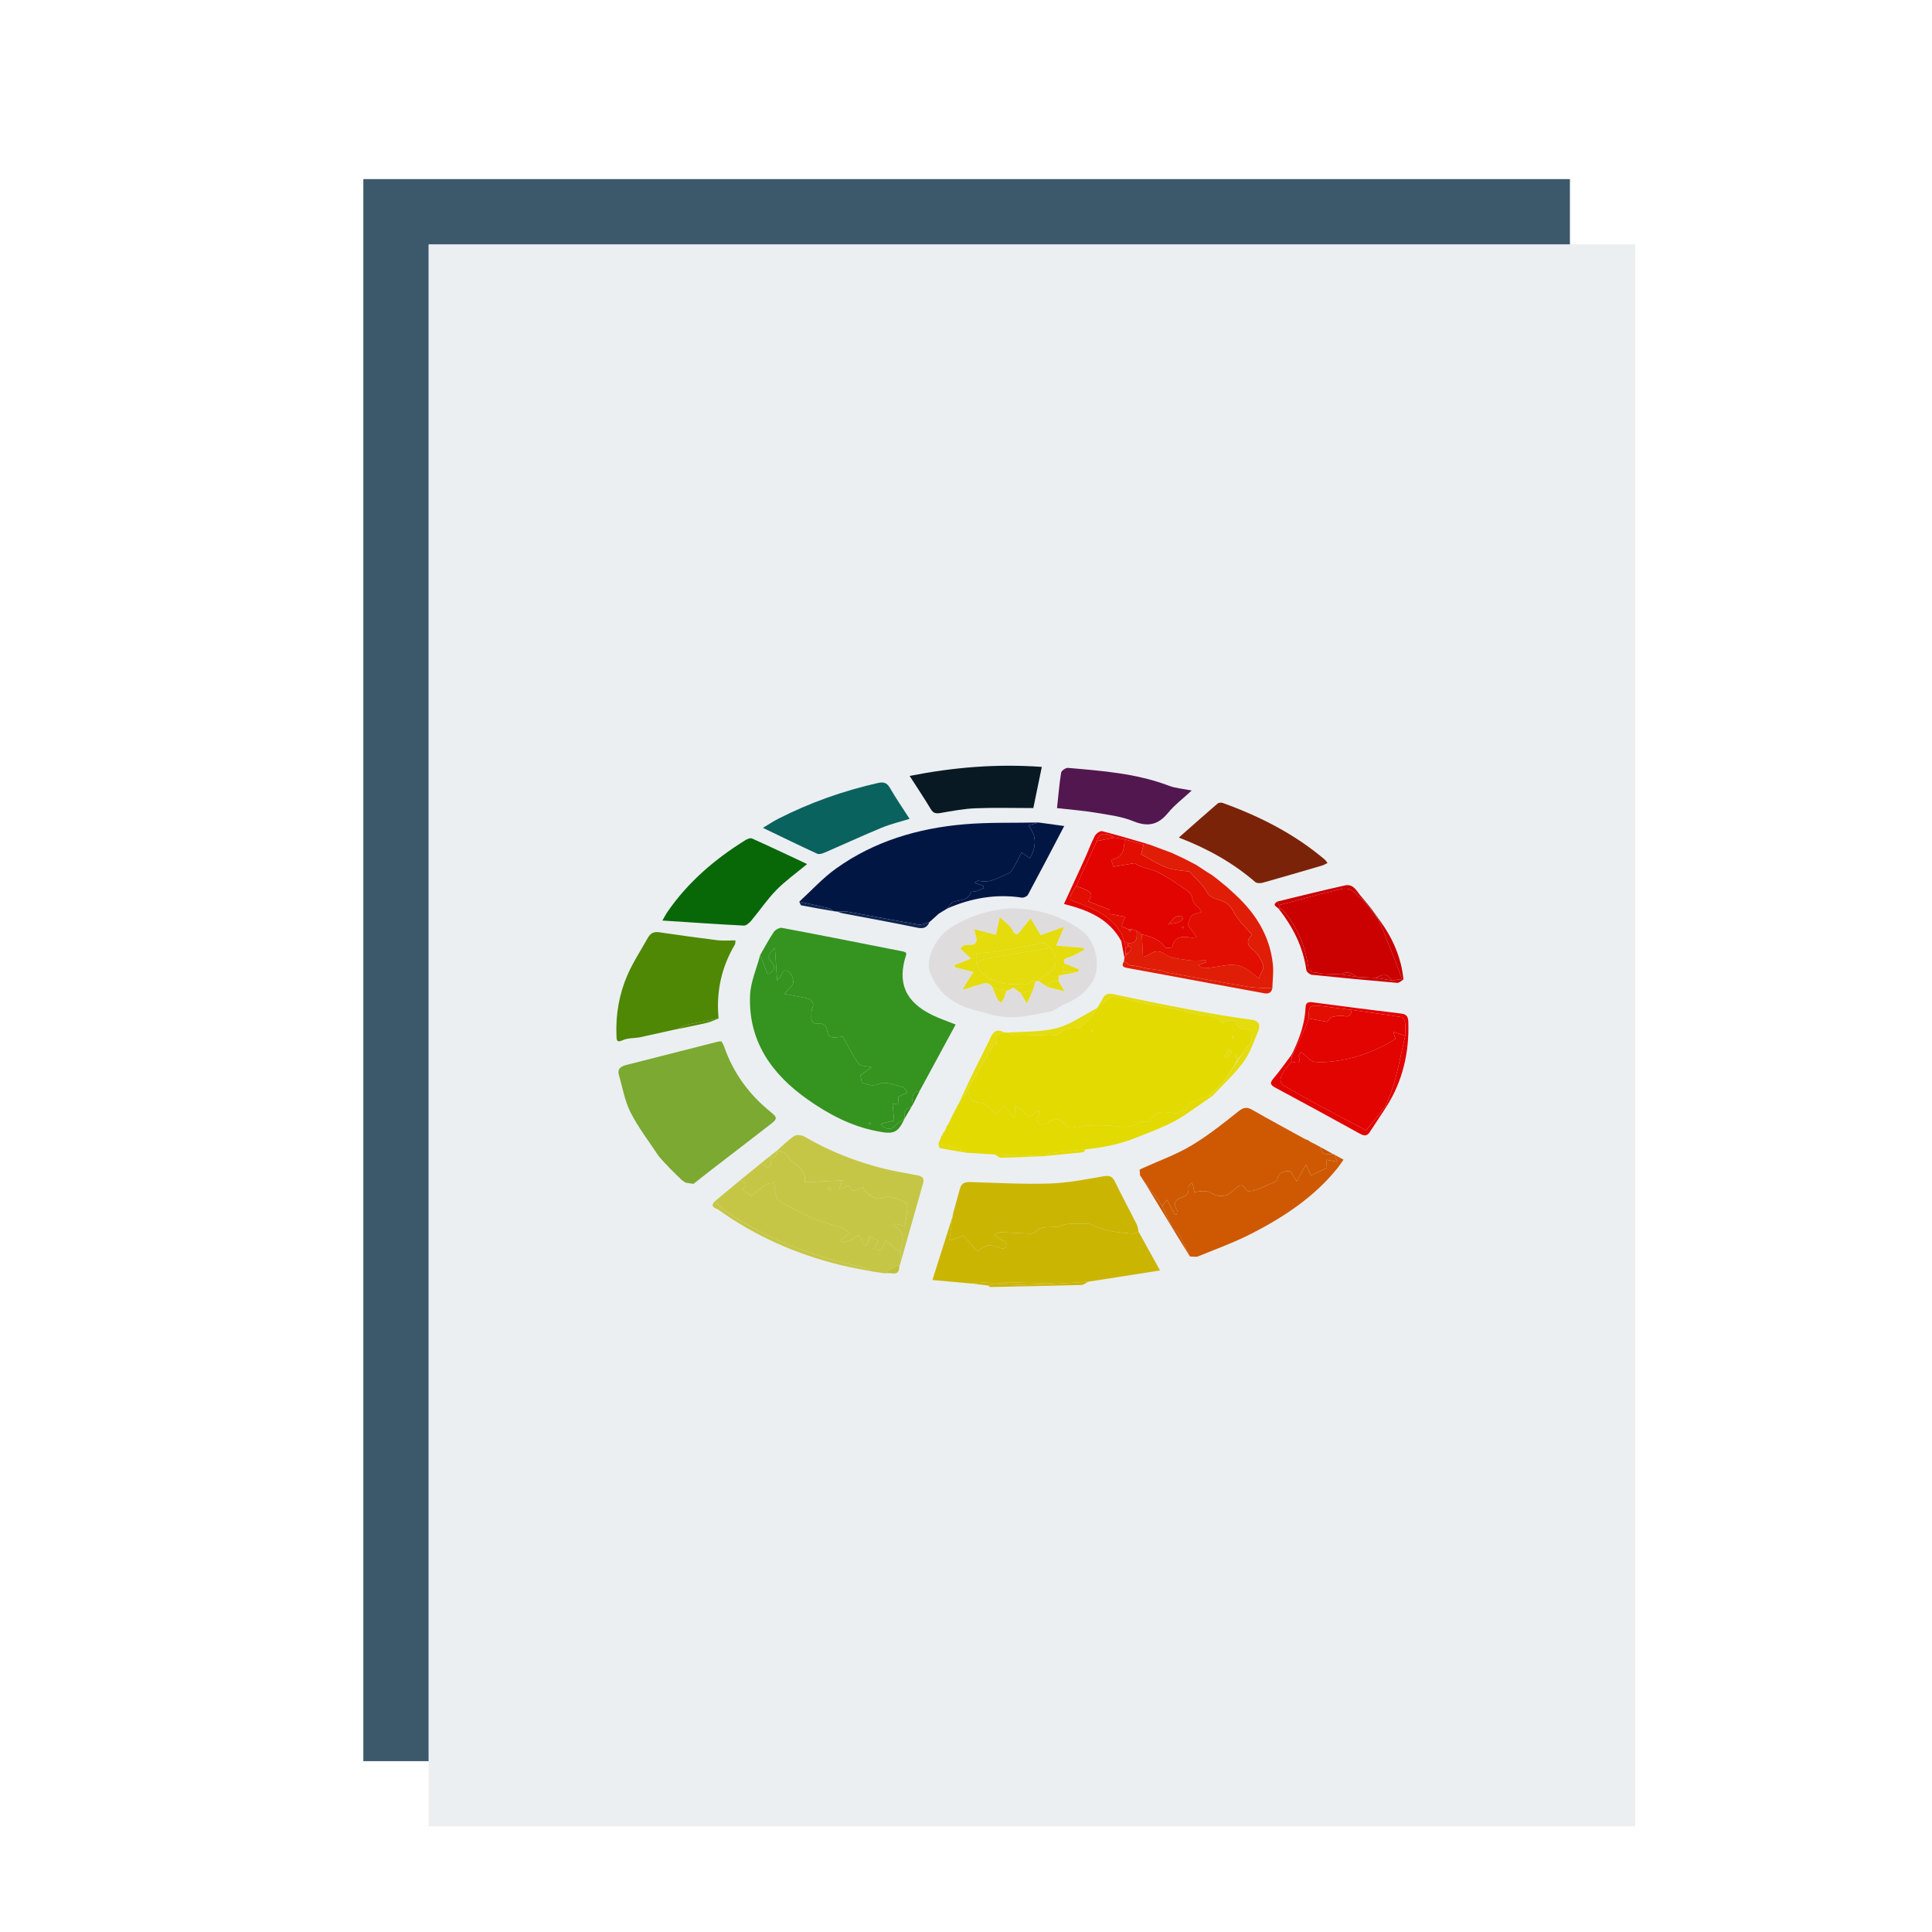 <?xml version="1.0" encoding="utf-8"?>
<!-- Generator: Adobe Illustrator 23.0.1, SVG Export Plug-In . SVG Version: 6.00 Build 0)  -->
<svg version="1.1" id="Ebene_1" xmlns="http://www.w3.org/2000/svg" xmlns:xlink="http://www.w3.org/1999/xlink" x="0px" y="0px"
	 viewBox="0 0 1920 1920" style="enable-background:new 0 0 1920 1920;" xml:space="preserve">
<style type="text/css">
	.st0{fill:#3C596B;}
	.st1{fill:#EBEFF2;}
	.st2{fill:#E2DA00;}
	.st3{fill:#359320;}
	.st4{fill:#021644;}
	.st5{fill:#7CA932;}
	.st6{fill:#CBB503;}
	.st7{fill:#CE5902;}
	.st8{fill:#4F8804;}
	.st9{fill:#DFDCDE;}
	.st10{fill:#086808;}
	.st11{fill:#C5C645;}
	.st12{fill:#7B2309;}
	.st13{fill:#0A625F;}
	.st14{fill:#53174F;}
	.st15{fill:#081923;}
	.st16{fill:#E01D06;}
	.st17{fill:#E4DC0C;}
	.st18{fill:#E10401;}
	.st19{fill:#CB0101;}
	.st20{fill:#0E244F;}
	.st21{fill:#C65604;}
	.st22{fill:#756B2D;}
	.st23{fill:#C0C13B;}
	.st24{fill:#A0221A;}
	.st25{fill:#328B19;}
	.st26{fill:#C4AF02;}
	.st27{fill:#E4E18F;}
	.st28{fill:#E20E02;}
</style>
<rect x="361.08" y="178" class="st0" width="1199.1" height="1572.21"/>
<rect x="425.9" y="242.81" class="st1" width="1199.1" height="1572.21"/>
<g>
	<path class="st2" d="M997.85,1026c1.17,0.06,2.34,0.13,3.51,0.19c2.26,1.06,4.53,3.04,6.79,3.03c11.51-0.01,23.02-0.53,34.54-0.86
		c3-0.09,7.17,1.14,8.81-0.38c6.97-6.47,14.89-7.43,21.03-6.19c5-4.65,8.83-7.78,12.11-11.41c2.23-2.47,3.68-5.64,5.48-8.5
		c0,0-0.01,0.01-0.01,0.01c2.86-2.45,5.56-5.14,8.64-7.28c2.54-1.77,5.79-4.46,8.27-4.04c11.01,1.85,21.83,4.84,32.78,7.12
		c15.82,3.3,32.12,5.06,47.4,9.99c8.9,2.87,20.37-1.26,27.05,8.79c0.4,0.6,3.95-0.68,5.93-1.4c4.09-1.48,7.55-2.6,9.05,3.5
		c0.41,1.67,3.52,3.47,5.61,3.78c10.58,1.57,10.59,1.4,7.78,11.27c-0.23,0.81,0.13,1.89-0.28,2.51
		c-3.89,5.76-7.89,11.46-12.62,17.24c-0.12-0.04,0.52-0.16,1.17-0.27c-0.65-1.46-1.3-2.91-1.95-4.37c-0.49,0.2-0.99,0.4-1.48,0.6
		c0.5,1.37,0.99,2.74,2.26,4.04c-4.02,7.14-8.38,14.71-13.75,21.45c-4.21,5.28-9.68,9.54-14.6,14.25
		c-7.8,3.84-18.33,3.11-22.32,13.54c-0.34,0.89-3.55,0.48-5.26,1.13c-1.21,0.46-2.12,1.69-3.17,2.58l0,0
		c-1.14,0-2.29,0.12-3.41-0.03c-9.11-1.22-18.66-4.08-23.72,7.65c-0.36,0.84-3.11,0.75-4.76,0.9c-2.26,0.2-5.22-0.69-6.69,0.44
		c-9.94,7.6-20.73,3.57-31.39,3.23c-10.29-0.33-20.85-0.61-30.82,1.41c-4.87,0.99-8.56,1.35-11.26-1.96
		c-5.35-6.56-10.19-7.1-17.1-2.04c-5.13,3.76-11.08,1.23-10.77-3.62c0.14-2.24,1.66-4.39,2.97-7.62c-2.39,0.45-4.17,0.24-4.84,1
		c-5.22,5.9-8.74,4.09-12.38-1.85c-1.28-2.09-4.41-3.03-7.97-5.31c0.35,4.94,0.54,7.77,0.74,10.6c-0.82,0.42-1.65,0.83-2.47,1.25
		c-3.28-4.29-6.57-8.58-9.46-12.36c-3.08,4.14-5.22,7.02-7.36,9.89c-3.42-3.31-6.84-6.62-11.95-11.55c-14-1.59-14-1.59-16.04-13.95
		c8.85-15.26,17.69-30.52,26.54-45.78c0.7,0.42,1.4,0.83,2.1,1.25c-0.35-2.98-0.7-5.96-1.04-8.81
		C992.72,1027.89,995.29,1026.95,997.85,1026z M1224.03,1045.15c-0.94-0.72-1.88-1.43-2.82-2.15c-1.45,2.29-2.9,4.58-4.35,6.87
		c0.82,0.55,1.64,1.09,2.46,1.64C1220.9,1049.39,1222.46,1047.27,1224.03,1045.15z M1084.06,1024.69c0.47,0.2,1.04,0.67,1.38,0.54
		c0.34-0.13,0.44-0.86,0.65-1.33c-0.47-0.2-1.04-0.67-1.37-0.54C1084.37,1023.49,1084.26,1024.22,1084.06,1024.69z M1224.9,1030.02
		c-0.2,0.47-0.67,1.04-0.54,1.38c0.13,0.34,0.86,0.44,1.33,0.65c0.2-0.47,0.67-1.04,0.54-1.37
		C1226.09,1030.33,1225.37,1030.23,1224.9,1030.02z"/>
	<path class="st3" d="M755.47,949.08c4.44-7.67,8.56-15.56,13.53-22.88c1.53-2.25,5.68-4.54,8.12-4.09
		c40.21,7.56,80.33,15.55,120.46,23.48c1.02,0.2,1.97,0.82,2.79,1.17c0.1,0.97,0.34,1.57,0.18,2.05
		c-9.18,27.81-0.87,47.03,26.4,60.16c6.83,3.29,14.08,5.71,22.77,9.18c-12.05,22.25-23.89,44.09-35.72,65.93
		c-7.99,1.66-7.76,7.44-6.79,13.58c0,0-0.07,0.14-0.07,0.14c-0.46,0.68-0.93,1.36-1.39,2.04c0,0,0.15-0.04,0.15-0.04
		c-6.22,1.68-7.62,6.21-7.01,11.91c0,0,0.07-0.04,0.07-0.04c-2.83,1.97-6.28,3.44-8.37,6.01c-4.54,5.59-9.53,5.82-15.46-0.79
		c4.43-1.09,8.41-2.06,13.4-3.29c-0.5-5.48-0.99-10.93-1.5-16.51c2.36-0.15,4.18-0.26,6.12-0.38c-0.28-3.1-0.51-5.72-0.6-6.76
		c3.81-1.68,6.5-2.86,9.19-4.05c-1.36-1.89-2.43-5.06-4.14-5.45c-7.95-1.83-17.56-6.18-23.77-3.38c-7.5,3.39-11.76,0.03-17.34-0.86
		c-0.6-3.54-1.11-6.56-1.31-7.75c4.15-2.95,7.47-5.31,10.96-7.79c-5.4-1.4-11.2-1.14-13.02-3.71c-5.93-8.33-10.41-17.69-15.49-26.73
		c-6.07,0.21-14.07,4.01-15.64-5.86c-0.9-5.64-3.23-7.39-8.32-6.98c-5.64,0.46-7.79-2.39-7.35-7.72c0.19-2.26-0.19-4.75,0.64-6.74
		c2.96-7.05-0.38-9.97-6.74-11.22c-6.8-1.34-13.61-2.64-20.69-4.01c2.99-3.33,5.53-5.89,7.75-8.69c2.61-3.29,0.05-11.56-4.35-13.81
		c-5.05-2.58-5.29,2.04-6.91,4.79c-0.96,1.63-2.46,2.94-3.73,4.42c-0.74-10.91-1.41-20.87-2.19-32.44
		c-4.86,5.2-9.16,8.08-3.27,14.33c3.78,4.01,3.41,9.11-4.01,11.75C760.22,961.32,757.85,955.2,755.47,949.08z"/>
	<path class="st4" d="M932.92,908.02c-3.1,2.8-6.19,5.6-9.29,8.39c-3.76,0.85-7.73,2.94-11.25,2.34
		c-23.06-3.9-46.01-8.46-69.04-12.59c-3.65-0.65-7.51-0.19-11.27-0.24c-1.18-0.13-2.36-0.27-3.54-0.4
		c-1.47-0.96-2.81-2.43-4.42-2.81c-9.89-2.36-19.83-4.47-29.76-6.67c12.11-11.05,23.27-23.42,36.5-32.89
		c37.89-27.11,81.3-40,127.19-43.96c24.54-2.12,49.33-1.3,74-1.8c-3.12,0.91-6.24,1.83-10.11,2.96c8.63,10.37,8.04,21.1,1.56,32.57
		c-2.32-1.59-4.55-3.11-8.4-5.75c-2.02,4-3.52,7.57-5.52,10.82c-2.24,3.63-4.21,8.77-7.56,10.1c-9.33,3.71-18.3,10.1-29.38,7.12
		c-0.85-0.23-2.11,1.04-4.2,2.16c3.77,1.27,6.23,2.1,8.68,2.93c0.19,0.75,0.38,1.49,0.57,2.24c-2.41,1.05-4.76,2.25-7.24,3.09
		c-1.82,0.61-5.17,0.25-5.51,1.17c-3.12,8.5-10.97,7.34-17.38,9.5c-2.48,0.83-4.08,4.25-6.09,6.5c0,0-0.06,0.04-0.06,0.04
		C938.59,904.56,935.75,906.29,932.92,908.02z"/>
	<path class="st5" d="M654.64,1149.04c-9.43-14.36-20.11-28.08-27.88-43.29c-5.83-11.42-8.02-24.73-11.65-37.25
		c-1.99-6.86,2.45-8.92,8-10.32c30.34-7.66,60.66-15.45,90.99-23.16c0.79-0.2,1.67-0.03,3.04-0.03c0.76,1.52,1.82,3.16,2.45,4.96
		c8.98,26.01,24.48,47.36,45.76,64.68c7.52,6.12,7.5,7.14,0,12.95c-19.48,15.11-39.07,30.08-58.6,45.13
		c-5.91,4.56-11.75,9.2-17.63,13.81c-2.72-0.41-5.43-0.83-8.14-1.24c0,0,0.25-0.1,0.25-0.1c-1.11-0.69-2.21-1.37-3.32-2.05
		c0,0,0.03,0.03,0.03,0.03c-1.15-1.15-2.31-2.3-3.46-3.44c0,0-0.01,0.08-0.01,0.08c-3.45-3.42-6.89-6.84-10.34-10.26
		c0,0,0.16-0.05,0.16-0.05c-0.59-0.6-1.19-1.19-1.78-1.79c0,0,0.08,0.07,0.08,0.07c-0.59-0.6-1.18-1.2-1.78-1.8
		c0,0,0.03,0.07,0.03,0.07C658.77,1153.71,656.7,1151.37,654.64,1149.04z"/>
	<path class="st3" d="M755.47,949.08c2.37,6.12,4.74,12.24,7.34,18.95c7.42-2.64,7.79-7.74,4.01-11.75
		c-5.88-6.25-1.59-9.12,3.27-14.33c0.78,11.57,1.45,21.53,2.19,32.44c1.27-1.47,2.77-2.79,3.73-4.42c1.61-2.75,1.86-7.37,6.91-4.79
		c4.4,2.25,6.96,10.52,4.35,13.81c-2.22,2.81-4.76,5.37-7.75,8.69c7.08,1.37,13.89,2.68,20.69,4.01c6.36,1.25,9.7,4.16,6.74,11.22
		c-0.83,1.99-0.46,4.48-0.64,6.74c-0.44,5.33,1.71,8.18,7.35,7.72c5.08-0.42,7.42,1.34,8.32,6.98c1.57,9.87,9.57,6.07,15.64,5.86
		c5.08,9.04,9.56,18.41,15.49,26.73c1.83,2.56,7.62,2.3,13.02,3.71c-3.48,2.48-6.81,4.84-10.96,7.79c0.2,1.19,0.71,4.21,1.31,7.75
		c5.58,0.89,9.84,4.25,17.34,0.86c6.2-2.8,15.81,1.55,23.77,3.38c1.71,0.39,2.78,3.56,4.14,5.45c-2.69,1.19-5.38,2.37-9.19,4.05
		c0.09,1.05,0.33,3.67,0.6,6.76c-1.94,0.12-3.77,0.24-6.12,0.38c0.51,5.58,1,11.03,1.5,16.51c-4.98,1.22-8.97,2.2-13.4,3.29
		c5.94,6.62,10.92,6.38,15.46,0.79c2.09-2.57,5.54-4.04,8.37-6.01c-6.77,14.76-11.19,15.65-27.14,12.57
		c-25.8-4.99-48.22-16.78-69.19-31.57c-35.65-25.14-59.07-57.96-57.22-103.49C745.96,975.7,751.97,962.44,755.47,949.08z
		 M863.99,1115.61c-0.2,0.47-0.41,0.94-0.61,1.41c0.47,0.2,1.04,0.67,1.38,0.53c0.34-0.13,0.44-0.87,0.64-1.34
		C864.94,1116.01,864.47,1115.81,863.99,1115.61z"/>
	<path class="st6" d="M1131.47,1224c6.61,11.94,13.21,23.87,21.35,38.57c-25.7,4.03-48.54,7.6-71.39,11.18
		c-10.36,0.65-20.71,1.3-31.07,1.95c-20.57-0.56-41.13-1.32-61.7-1.59c-7.78-0.1-15.57,0.91-23.35,1.42
		c-12.25-1.1-24.51-2.2-38.68-3.47c6.88-21.68,13.41-42.26,19.94-62.84c-0.9,6.91-1.79,13.82-3.06,23.57
		c6.15-2.12,11.01-3.79,14-4.82c4.75,5.45,9.24,10.6,13.62,15.63c10.41-7.33,11.62-7.37,23.97-3c1.2,0.42,3.69-0.17,4.2-1.07
		c0.8-1.43,1.24-4.33,0.4-5.15c-1.65-1.6-4.36-2.07-6.48-3.26c-1.74-0.98-3.28-2.33-4.9-3.52c1.75-1.08,3.5-3.09,5.24-3.07
		c7.62,0.07,15.22,0.91,22.84,1.09c4.15,0.1,10.08,1.08,12.17-1.16c7.42-7.98,17.37-2.95,25.75-6.4c7.03-2.89,15.83-1.59,23.86-1.89
		c2.43-0.09,5.23,0.04,7.3,1.13c12.26,6.46,25.72,7.29,39.05,8.62C1126.75,1226.14,1129.15,1224.68,1131.47,1224z"/>
	<path class="st7" d="M1135.89,1160.77c15.99-7.26,32.75-13.22,47.75-22.14c16.5-9.81,31.72-21.91,46.76-33.93
		c5.08-4.06,8.38-5.02,13.97-1.82c17.47,10.01,35.21,19.56,52.85,29.29c0.77,0.26,1.54,0.51,2.31,0.77c0,0-0.05-0.12-0.06-0.11
		c1.08,0.74,2.17,1.47,3.25,2.21c0,0-0.19-0.13-0.19-0.13c1.21,0.61,2.41,1.23,3.62,1.84c0,0-0.06-0.13-0.06-0.13
		c2.26,1.24,4.52,2.47,6.78,3.7c0,0-0.08-0.1-0.08-0.1c0.56,8.85,7.33,6.48,12.53,6.94l0.57-0.08c0,0,0.35,0.46,0.35,0.46
		c0.92,2.4,1.84,4.8,2.68,7.01c-3.81-0.72-7.06-1.33-10.88-2.05c0.34,4.08,0.57,6.72,0.68,8.09c-5.78,2.74-10.61,5.04-15.88,7.54
		c-1.39-2.95-3.13-6.63-5.09-10.8c-3.46,6.32-6.18,11.31-9.12,16.69c-3.35-4.83-5.35-10.18-7.41-10.2
		c-5.05-0.06-10.8,1.02-11.9,8.39c-0.25,1.69-4.15,3.05-6.56,4.14c-5.21,2.36-10.44,4.75-15.85,6.53c-2.55,0.84-7.54,1.28-8.04,0.25
		c-4.53-9.32-9.17-3.71-13.05-0.13c-7.23,6.69-14.57,7.33-23.11,2.01c-2.3-1.43-5.83-1.13-8.8-1.19c-2.32-0.04-4.65,0.59-6.89,0.9
		c-0.87-3.89-1.49-6.66-2.11-9.43c-2.54,1.6-4.02,3.35-3.84,4.89c0.66,5.49-1.66,8.32-6.76,9.89c-6.43,1.97-8.87,5.73-4.67,12.14
		c0.7,1.07-0.12,3.13-0.23,4.73c-0.59,0.09-1.18,0.19-1.77,0.28c-2.44-4.64-4.89-9.29-7.87-14.95c-2.17,2.99-3.42,4.73-4.68,6.46
		c-1.69-2.49-3.28-5.06-5.09-7.47c-4.09-5.46-8.29-10.84-12.44-16.25c0,0,0.06,0.17,0.07,0.17c-1.57-2.43-3.14-4.86-4.7-7.29
		l0.04,0.05c-0.14-1.88-0.27-3.76-0.41-5.64l0.23,0.43c0,0-0.18-0.45-0.18-0.45C1133.69,1161.8,1134.79,1161.29,1135.89,1160.77z"/>
	<path class="st8" d="M635.16,1031.01c-5.48,0.82-11.48,0.51-16.31,2.73c-6.36,2.92-6.04-0.55-6.21-4.52
		c-0.91-21.08,2.71-41.53,11.11-60.71c5.55-12.67,13.36-24.35,20.07-36.52c2.5-4.53,5.96-6.29,11.19-5.53
		c19.32,2.81,38.65,5.56,58.02,7.95c5.66,0.7,11.49,0.11,17.86,0.11c-0.25,2.11-0.05,3.31-0.53,4.12
		c-13.53,22.73-18.75,47.27-16.25,73.53c-10.12,1.97-20.29,3.73-30.34,6.03c-3.8,0.87-7.32,3-10.96,4.56c0,0-0.34,0.29-0.34,0.29
		s-0.4-0.21-0.4-0.21C659.77,1025.56,647.46,1028.28,635.16,1031.01z"/>
	<path class="st6" d="M1131.47,1224c-2.32,0.68-4.73,2.14-6.96,1.91c-13.33-1.33-26.79-2.16-39.05-8.62
		c-2.07-1.09-4.86-1.22-7.3-1.13c-8.03,0.3-16.83-1-23.86,1.89c-8.38,3.44-18.33-1.58-25.75,6.4c-2.09,2.24-8.02,1.26-12.17,1.16
		c-7.62-0.18-15.23-1.02-22.84-1.09c-1.74-0.02-3.49,2-5.24,3.07c1.63,1.19,3.16,2.54,4.9,3.52c2.13,1.19,4.83,1.66,6.48,3.26
		c0.84,0.81,0.4,3.72-0.4,5.15c-0.51,0.9-3,1.49-4.2,1.07c-12.35-4.37-13.56-4.33-23.97,3c-4.38-5.02-8.87-10.18-13.62-15.63
		c-2.99,1.03-7.85,2.7-14,4.82c1.26-9.74,2.16-16.65,3.06-23.57c0,0,0.11-0.34,0.11-0.34c0.18-1.05,0.36-2.09,0.55-3.14
		c2.27-8.18,4.58-16.36,6.79-24.56c1.59-5.89,5.53-6.63,11.07-6.45c26.1,0.85,52.25,2.27,78.32,1.44
		c17.78-0.57,35.51-4.16,53.14-7.16c5.75-0.98,8.78-0.24,11.42,5.18c6.96,14.31,14.55,28.32,21.7,42.53
		C1130.76,1218.89,1130.89,1221.56,1131.47,1224z"/>
	<path class="st9" d="M1006.9,902.57c26.14,1.01,48.98,7.71,69.16,23.08c13.65,10.4,18.14,36.8,9.68,49.94
		c-7.25,11.27-16.98,18.1-28.05,22.47c-5.37,2.12-9.24,6.67-15.09,7.52c-6.61,0.95-13.15,2.43-19.72,3.71
		c-14.25,2.78-28.3,2.05-42.19-2.17c-7.82-2.38-15.96-3.98-23.47-7.11c-16.06-6.71-27.79-18.27-33.27-34.95
		c-3.94-11.99,5.4-32.14,17.95-41.02C961.72,910.01,984.04,903.73,1006.9,902.57z M998.94,987.96c0.34-0.98,0.68-1.96,1.02-2.94
		c2.44-1.2,4.87-2.4,7.22-3.56c2.57,1.92,4.94,3.7,7.31,5.48c1.48,2.56,2.97,5.13,5.98,10.33c2.78-6.16,4.51-9.99,6.24-13.81
		c0.7-2.68,1.4-5.35,2.11-8.03c1.08-0.19,2.16-0.38,3.24-0.57c3.04,2,6.08,4,9.12,6c5.49,1.4,10.97,2.8,16.81,4.28
		c-2.41-4.03-4.2-7.01-5.98-9.99c0-2.35,0-4.7,0-5.6c6.94-1.33,13.03-2.49,19.11-3.66c0.46-0.79,0.91-1.59,1.37-2.38
		c-4.87-2-9.74-4-14.61-5.99c-0.88-2.91-1.18-4.57,3.04-5.73c5.75-1.58,10.98-5.07,16.44-7.73c-0.24-0.67-0.49-1.33-0.73-2
		c-9.34-0.79-18.67-1.58-27.15-2.3c2.67-6.16,5.14-11.89,8.03-18.56c-9.44,3.32-16.91,5.94-23.32,8.19
		c-3.48-5.83-6.42-10.77-9.95-16.69c-3.55,4.36-6.8,8.23-9.9,12.21c-3.09,3.96-4.97,5.81-8.19-0.57
		c-2.35-4.64-7.48-7.87-12.56-12.91c-1.61,7.31-2.74,12.44-3.89,17.65c-2.83-0.79-5.17-1.44-7.52-2.09
		c-4.24-1.04-8.48-2.09-14.05-3.46c0.94,3.62,1.74,6.71,2.54,9.8c-0.84,10.96-11.81,1.26-16.13,9.5c3.36,3.14,7.21,6.73,10.54,9.85
		c-4.86,1.94-10.77,4.29-16.68,6.65c0.35,0.67,0.7,1.33,1.04,2c6.04,1.56,12.09,3.11,17.98,4.63c-3.39,5.42-7.1,11.36-10.81,17.31
		c5.74-0.46,9.69-3.14,13.99-3.98c5.3-1.03,11.67-5.48,15.89,2.29c1.63,3.85,3.11,7.77,4.97,11.5c0.67,1.33,2.28,2.18,3.46,3.25
		c0.98-1.54,1.96-3.08,2.94-4.62C998.22,990.45,998.58,989.2,998.94,987.96z"/>
	<path class="st2" d="M961.95,1082.4c2.04,12.37,2.04,12.37,16.04,13.95c5.11,4.94,8.53,8.25,11.95,11.55
		c2.14-2.87,4.27-5.74,7.36-9.89c2.9,3.78,6.18,8.07,9.46,12.36c0.82-0.42,1.65-0.83,2.47-1.25c-0.2-2.83-0.4-5.66-0.74-10.6
		c3.55,2.28,6.69,3.23,7.97,5.31c3.64,5.94,7.15,7.76,12.38,1.85c0.67-0.76,2.45-0.55,4.84-1c-1.32,3.23-2.83,5.38-2.97,7.62
		c-0.3,4.85,5.64,7.38,10.77,3.62c6.91-5.06,11.75-4.52,17.1,2.04c2.7,3.31,6.39,2.95,11.26,1.96c9.97-2.03,20.53-1.74,30.82-1.41
		c10.66,0.34,21.46,4.37,31.39-3.23c1.47-1.13,4.43-0.24,6.69-0.44c1.66-0.15,4.4-0.06,4.76-0.9c5.06-11.74,14.61-8.88,23.72-7.65
		c1.12,0.15,2.27,0.03,3.41,0.03c0.23,0.13,0.46,0.26,0.69,0.39c-0.23-0.13-0.46-0.26-0.7-0.38c1.05-0.89,1.96-2.12,3.17-2.58
		c1.7-0.65,4.92-0.24,5.26-1.13c3.98-10.43,14.51-9.7,22.32-13.54c1.14,0.07,2.27,0.13,3.4,0.2c-8.97,6.19-17.91,12.43-26.92,18.56
		c-15.26,10.39-32.56,16.2-49.53,23.05c-16.14,6.51-32.63,9.48-49.58,11.35c-12.27,1.3-24.57,2.53-36.83,3.99
		c-1.07,0.13-1.97,1.65-2.95,2.53l-0.49,0.35c0,0-0.59-0.13-0.58-0.13c-16.37-0.56-32.76-1.12-49.15-1.67
		c-8.68-0.55-17.37-1.09-26.05-1.64c-0.77-0.04-1.54-0.08-2.32-0.11c0,0-0.04-0.02-0.04-0.02c-0.7-0.8-1.26-2.09-2.12-2.33
		c-8.49-2.35-17.03-4.52-25.55-6.74c0.2-0.54,0.39-1.09,0.58-1.63c0.35-0.77,0.7-1.54,1.05-2.31c0.38-0.92,0.76-1.83,1.14-2.75
		c0,0,0.5-0.67,0.5-0.67c0.39-0.86,0.77-1.72,1.16-2.58c0.4-0.15,0.64-0.45,0.71-0.88c-0.09-0.47,0.1-0.72,0.57-0.76
		c0.43-0.81,0.86-1.62,1.3-2.43c0.33-0.95,0.66-1.9,0.99-2.84c0.33-0.13,0.52-0.38,0.57-0.74l0.07-0.54c0,0,0.52-0.16,0.52-0.16
		c1.56-3.18,3.13-6.37,4.69-9.55l-0.1-0.46c0,0,0.42-0.21,0.42-0.21c1.62-3.13,3.25-6.26,4.87-9.38c-0.09-0.55,0.14-0.88,0.68-0.99
		C955.58,1092.51,958.77,1087.45,961.95,1082.4z"/>
	<path class="st7" d="M1155.09,1198.76c1.26-1.74,2.52-3.47,4.68-6.46c2.98,5.66,5.42,10.3,7.87,14.95
		c0.59-0.09,1.18-0.19,1.77-0.28c0.12-1.6,0.93-3.66,0.23-4.73c-4.2-6.42-1.76-10.17,4.67-12.14c5.1-1.56,7.42-4.39,6.76-9.89
		c-0.18-1.55,1.3-3.29,3.84-4.89c0.62,2.77,1.24,5.54,2.11,9.43c2.24-0.32,4.57-0.95,6.89-0.9c2.97,0.06,6.5-0.25,8.8,1.19
		c8.54,5.32,15.88,4.68,23.11-2.01c3.88-3.58,8.52-9.2,13.05,0.13c0.5,1.03,5.49,0.59,8.04-0.25c5.42-1.78,10.65-4.17,15.85-6.53
		c2.41-1.09,6.31-2.46,6.56-4.14c1.1-7.38,6.84-8.45,11.9-8.39c2.06,0.02,4.06,5.37,7.41,10.2c2.94-5.38,5.67-10.36,9.12-16.69
		c1.96,4.17,3.7,7.85,5.09,10.8c5.27-2.5,10.11-4.8,15.88-7.54c-0.12-1.37-0.34-4.02-0.68-8.09c3.82,0.72,7.07,1.33,10.88,2.05
		c-0.84-2.21-1.76-4.61-2.68-7.01c2.67,1.46,5.34,2.92,8.96,4.9c-2.16,3.04-3.76,5.55-5.61,7.87
		c-23.1,28.98-53.31,48.92-85.72,65.55c-17.08,8.76-35.28,15.36-53.1,22.63c-2.39,0.97-5.51,0.15-8.29,0.16
		c-3.55-7.27-6.87-14.66-10.77-21.73c-1.34-2.42-4.16-4.02-6.3-5.99c0,0,0.07,0.09,0.07,0.09
		C1162.01,1213.6,1158.55,1206.18,1155.09,1198.76z"/>
	<path class="st10" d="M802.11,858.69c-11.26,9.38-21.78,16.82-30.64,25.88c-9.07,9.27-16.39,20.24-24.77,30.22
		c-1.91,2.28-5.09,5.16-7.55,5.04c-26.39-1.32-52.75-3.19-80.88-5.02c2.25-3.82,3.68-6.65,5.47-9.22
		c20.3-29.21,46.71-51.81,76.7-70.46c1.98-1.23,5.18-2.64,6.88-1.88C765.38,841.35,783.28,849.87,802.11,858.69z"/>
	<path class="st11" d="M735.77,1172.78c6.96-5.67,13.92-11.34,20.87-17.01c1.78,1.67,3.57,3.35,5.1,4.78
		c7.49-2.57,3.07-7.68,3.39-11.64c0,0,0,0,0,0c6.15,3.3,6.19-1.3,6.75-5.23c0,0,0,0.04,0,0.05c9.19-0.93,11.36,8.21,17.15,12.16
		c6.09,4.16,12.42,8.87,10.69,19.08c12.93-0.67,24.92-1.29,37.43-1.94c-1.02,2.64-1.96,5.05-3.5,9.03c4.2-1.62,6.9-2.66,10.24-3.94
		c3.01,10,9.11,2.49,14.07,1.97c0.62,5.71,12.78,12.92,18.31,10.59c8.12-3.41,14.87,0.52,21.77,3.23c1.82,0.72,3.84,3.98,3.74,5.97
		c-0.31,6.27-1.59,12.5-2.48,18.63c-4.14-1-6.94-1.68-9.74-2.35c-0.47,0.6-0.94,1.2-1.42,1.8c10.29,5.45,10.33,13.6,7.28,22.66
		c-0.43,1.29-0.16,2.82-0.22,4.25c-4.87-3.85-9.73-7.71-15.37-12.17c-0.8,2.26-1.38,6.16-3.5,8.83c-1.02,1.28-4.97,0.22-8.79,0.22
		c2.57-3.86,3.86-5.82,5.65-8.51c-3.29-1.54-5.93-2.77-9.17-4.29c-0.62,2.37-0.85,3.7-1.32,4.94c-0.53,1.4-1.27,2.71-2.05,4.33
		c-1.26-0.9-2.3-1.24-2.52-1.86c-3.49-9.99-3.82-9.96-13.02-4.02c-2.38,1.54-5.67,1.67-8.55,2.45c-0.33-0.82-0.67-1.64-1-2.47
		c2.68-2.08,5.37-4.15,8.89-6.88c-2.9-2.08-4.89-4.29-7.35-5.15c-10.08-3.5-20.63-5.83-30.4-10.01
		c-11.5-4.92-22.6-10.93-33.34-17.36c-2.24-1.34-2.28-6.56-3.05-10.06c-0.53-2.43-0.58-4.97-0.84-7.47
		c-2.66,0.48-5.82,0.21-7.89,1.58c-5.28,3.49-10.07,7.7-15.09,11.66c-3.13-2.57-5.51-4.52-8.4-6.88
		C744.22,1176.82,740.08,1174.77,735.77,1172.78z M824.01,1179.87c-0.58,0.65-1.43,1.18-1.41,1.68c0.03,0.51,1.12,1.47,1.37,1.36
		c0.77-0.34,1.36-1.09,2.02-1.68C825.4,1180.82,824.8,1180.41,824.01,1179.87z"/>
	<path class="st12" d="M1171.52,832.36c13.79-12.17,26.04-23.1,38.49-33.79c1.14-0.98,3.79-1.12,5.34-0.55
		c36.83,13.36,71.38,30.86,101.43,56.42c0.83,0.71,1.38,1.74,2.51,3.21c-1.97,0.94-3.53,1.95-5.24,2.45
		c-19.61,5.77-39.23,11.56-58.92,17.07c-2.37,0.66-6.07,0.75-7.66-0.62C1225.5,857.65,1200.7,843.58,1171.52,832.36z"/>
	<path class="st11" d="M735.77,1172.78c4.31,1.99,8.45,4.04,2.34,8.96c2.89,2.37,5.27,4.32,8.4,6.88
		c5.03-3.96,9.82-8.17,15.09-11.66c2.07-1.37,5.23-1.1,7.89-1.58c0.26,2.49,0.31,5.03,0.84,7.47c0.77,3.5,0.81,8.72,3.05,10.06
		c10.74,6.43,21.84,12.44,33.34,17.36c9.77,4.18,20.31,6.52,30.4,10.01c2.46,0.85,4.45,3.06,7.35,5.15
		c-3.53,2.73-6.21,4.81-8.89,6.88c0.33,0.82,0.67,1.64,1,2.47c2.87-0.78,6.17-0.91,8.55-2.45c9.2-5.94,9.53-5.96,13.02,4.02
		c0.22,0.63,1.26,0.97,2.52,1.86c0.78-1.62,1.52-2.93,2.05-4.33c0.47-1.24,0.7-2.57,1.32-4.94c3.24,1.52,5.88,2.75,9.17,4.29
		c-1.79,2.69-3.08,4.65-5.65,8.51c3.81,0,7.77,1.06,8.79-0.22c2.12-2.67,2.69-6.57,3.5-8.83c5.64,4.46,10.5,8.32,15.37,12.17
		c0.05,2.85,0.1,5.7,0.15,8.55c-0.54,1.82-1.08,3.64-1.62,5.46c-0.72-0.48-1.73-1.54-2.12-1.35c-2.72,1.35-5.38,2.86-7.91,4.53
		c-1.41,0.93-2.53,2.3-3.78,3.47c-4.55-0.66-9.09-1.32-13.64-1.98c-2.26-1.23-4.38-3.07-6.8-3.59
		c-50.13-10.94-97.7-28.05-140.06-57.75c-3.32-2.33-5.98-5.62-8.94-8.46C718.92,1186.76,727.34,1179.77,735.77,1172.78z"/>
	<path class="st13" d="M758.17,822.7c6.44-3.83,10.85-6.79,15.54-9.17c31.34-15.92,64.23-27.56,98.51-35.35
		c5.19-1.18,8.91-0.8,12.01,4.57c5.96,10.33,12.76,20.17,19.71,31.01c-9.78,3.06-19.13,5.25-27.88,8.87
		c-18.89,7.82-37.45,16.43-56.22,24.55c-2.36,1.02-5.72,2.16-7.7,1.25C794.82,840.48,777.71,832.09,758.17,822.7z"/>
	<path class="st14" d="M1050.45,803.09c1.31-12.15,2.25-23.76,4.08-35.22c0.32-1.97,4.55-4.94,6.75-4.75
		c34.02,2.92,68.12,5.46,100.54,17.79c6.35,2.41,13.43,2.87,22.48,4.7c-8.91,8.28-17.1,14.4-23.38,22.08
		c-9.81,12-20.02,14.39-34.63,8.42c-11.66-4.77-24.75-6.35-37.35-8.46C1076.61,805.58,1064.09,804.65,1050.45,803.09z"/>
	<path class="st15" d="M903.99,771.1c43.8-8.61,86.21-12.17,131.35-8.97c-2.82,13.67-5.46,26.5-8.43,40.92
		c-19.64,0-38.66-0.56-57.62,0.21c-11.58,0.47-23.12,2.71-34.59,4.67c-4.44,0.76-7.2,0.37-9.74-3.89
		C918.6,793.38,911.66,783.06,903.99,771.1z"/>
	<path class="st16" d="M1223.73,885.53c22.27,19.51,38.15,42.75,41.24,72.97c0.8,7.79-0.3,15.77-0.52,23.66
		c-8.04-0.48-16.2-0.24-24.1-1.55c-27.29-4.51-54.49-9.57-81.73-14.42c-1.17-0.49-2.34-0.99-3.51-1.48l-0.15-0.08
		c-3.39-0.5-6.79-1-10.18-1.51c-1.09-0.11-2.18-0.22-3.26-0.33c-4.61-1.01-9.22-2.02-13.84-3.03c-1.65-0.15-3.31-0.3-4.96-0.44
		c-1.58-1.16-3.16-2.33-4.74-3.49c-0.32-0.21-0.67-0.34-1.06-0.38c0.17-1.21,0.34-2.43,0.52-3.63c0.34-0.42,0.59-0.9,0.75-1.43
		c0.9-0.96,1.8-1.92,2.71-2.88c1.03-2.41,7.64-4.87-0.06-7.2c-0.03-1.06-0.05-2.11-0.08-3.17c9.9,1.03,9.06-5.76,8.83-12.12
		c1.73,1.13,3.45,2.26,5.18,3.4c0.37,7.28,0.74,14.57,1.13,22.48c2.44-0.83,4.18-1.08,5.52-1.95c5.32-3.46,9.36-5.54,16.3-0.77
		c6.2,4.26,15.24,4.8,23.17,6c5.79,0.88,11.83,0.17,17.75,0.17c0.09,0.65,0.17,1.31,0.26,1.96c-2.33,0.8-4.67,1.6-8.17,2.8
		c2.46,1.5,3.82,3.04,5.18,3.03c8.51-0.03,16.8-2.44,25.3-3.18c6.23-0.54,10.87,0.46,15.53,2.89c4.67,2.44,8.64,6.24,14.31,10.49
		c1.98-5.39,5.3-9.79,4.33-12.82c-1.78-5.56-5.09-11.58-9.57-15.11c-6.71-5.29-7.48-9.7-1.48-15.38
		c-6.39-7.66-13.76-14.13-17.94-22.25c-3.5-6.79-7.7-10.37-14.49-12.34c-3.42-0.99-7.16-2.15-9.75-4.4c-2.74-2.37-4-6.36-6.41-9.21
		c-4.01-4.74-8.42-9.14-13.57-14.66c-6.1-0.97-14.69-1.11-22.33-3.87c-8.95-3.22-17.09-8.72-25.79-13.33
		c0.65-2.58,1.54-6.1,2.43-9.61c1.78-0.07,3.56-0.14,5.34-0.21c0,0,0.03,0.01,0.03,0.01c7.47,2.79,14.95,5.58,22.43,8.37
		c0,0-0.12-0.1-0.12-0.09c2.78,1.29,5.56,2.58,8.34,3.87c0,0-0.01,0-0.01,0c1.16,0.54,2.33,1.09,3.49,1.63c0,0,0.01,0,0.01,0
		c1.15,0.59,2.3,1.18,3.45,1.78c0,0-0.14-0.08-0.14-0.08c1.17,0.6,2.34,1.2,3.51,1.8c0,0-0.06-0.04-0.06-0.04
		c1.13,0.59,2.25,1.19,3.38,1.78c0,0,0.05,0.03,0.04,0.03c0.73,0.37,1.47,0.74,2.2,1.11l-0.6,0.06c0,0,0.59-0.11,0.59-0.11
		c1.71,1.13,3.43,2.26,5.14,3.39c0,0,0,0,0,0c1.06,0.7,2.13,1.39,3.19,2.08c0,0-0.08-0.06-0.09-0.06c1.04,0.69,2.09,1.38,3.13,2.07
		c0,0,0.11,0.07,0.11,0.07c1.36,0.83,2.73,1.65,4.1,2.48c0,0-0.15,0.69-0.15,0.69s0.24-0.66,0.24-0.66c1.63,1.25,3.27,2.5,4.9,3.75
		l-0.63,0.25c0,0,0.61-0.31,0.6-0.31c2.86,2.33,5.72,4.66,8.57,6.99c0,0-0.11-0.11-0.11-0.1c0.64,0.49,1.28,0.99,1.93,1.48
		c0,0-0.29,0.33-0.29,0.33s0.37-0.24,0.36-0.24c0.53,0.52,1.07,1.04,1.6,1.57c0,0,0.13,0.08,0.13,0.08
		C1221.95,883.93,1222.84,884.73,1223.73,885.53z"/>
	<path class="st11" d="M895.36,1253.42c-0.05-2.85-0.1-5.7-0.15-8.55c0.06-1.42-0.21-2.95,0.22-4.25
		c3.05-9.06,3.01-17.21-7.28-22.66c0.47-0.6,0.94-1.2,1.42-1.8c2.8,0.68,5.6,1.35,9.74,2.35c0.89-6.14,2.17-12.36,2.48-18.63
		c0.1-1.99-1.92-5.25-3.74-5.97c-6.9-2.71-13.65-6.64-21.77-3.23c-5.53,2.32-17.69-4.89-18.31-10.59
		c-4.96,0.52-11.06,8.03-14.07-1.97c-3.34,1.28-6.04,2.32-10.24,3.94c1.54-3.98,2.48-6.39,3.5-9.03
		c-12.5,0.65-24.49,1.27-37.43,1.94c1.72-10.21-4.6-14.92-10.69-19.08c-5.79-3.95-7.97-13.09-17.15-12.16
		c5.74-5.03,11.11-10.64,17.43-14.79c2.37-1.56,7.65-0.9,10.44,0.74c24.99,14.67,51.66,25.06,79.7,31.98
		c10.47,2.58,21.16,4.23,31.77,6.23c4.43,0.83,7.73,2.4,6.19,7.85C910.06,1201.63,902.71,1227.52,895.36,1253.42z"/>
	<path class="st4" d="M941.47,902.79c2-2.24,3.61-5.66,6.09-6.5c6.41-2.16,14.26-0.99,17.38-9.5c0.34-0.92,3.68-0.56,5.51-1.17
		c2.48-0.84,4.84-2.04,7.24-3.09c-0.19-0.75-0.38-1.49-0.57-2.24c-2.46-0.83-4.91-1.66-8.68-2.93c2.09-1.12,3.35-2.39,4.2-2.16
		c11.08,2.98,20.05-3.41,29.38-7.12c3.34-1.33,5.32-6.47,7.56-10.1c2-3.25,3.51-6.81,5.52-10.82c3.85,2.64,6.08,4.16,8.4,5.75
		c6.48-11.47,7.07-22.21-1.56-32.57c3.87-1.13,6.99-2.05,10.11-2.96c8,1.1,16,2.2,25.56,3.52c-12.5,23.82-24.11,46.15-36.04,68.3
		c-0.88,1.64-4.23,3.14-6.15,2.84C989.64,888.11,965.15,892.55,941.47,902.79z"/>
	<path class="st17" d="M1204.77,1089.28c-1.13-0.07-2.27-0.13-3.4-0.2c4.91-4.71,10.39-8.98,14.6-14.25
		c5.38-6.75,9.73-14.31,14.52-21.52c3.97-5.71,7.96-11.4,11.85-17.17c0.42-0.62,0.05-1.71,0.28-2.51c2.81-9.87,2.8-9.7-7.78-11.27
		c-2.09-0.31-5.2-2.12-5.61-3.78c-1.5-6.1-4.96-4.98-9.05-3.5c-1.97,0.71-5.53,2-5.93,1.4c-6.68-10.05-18.14-5.92-27.05-8.79
		c-15.28-4.93-31.57-6.69-47.4-9.99c-10.95-2.28-21.77-5.26-32.78-7.12c-2.48-0.42-5.73,2.27-8.27,4.04
		c-3.08,2.14-5.78,4.83-8.64,7.28c1.9-3.12,4.01-6.14,5.65-9.4c2.31-4.59,5.57-5.54,10.5-4.51c24.75,5.17,49.51,10.3,74.36,14.96
		c20.65,3.87,41.35,7.62,62.18,10.29c8.92,1.14,9.96,5.52,7.41,11.83c-4.25,10.48-8.05,21.62-14.65,30.55
		C1226.59,1067.78,1215.16,1078.14,1204.77,1089.28z"/>
	<path class="st18" d="M1377.88,1099.75c-5.59,8.51-11.15,17.05-16.78,25.53c-2.55,3.84-5.52,3.66-9.44,1.5
		c-28-15.45-56.05-30.82-84.26-45.89c-5.44-2.9-5.48-4.9-1.66-9.36c6.08-7.1,11.4-14.83,17.05-22.3c0.28,0.24,0.55,0.48,0.83,0.72
		c-0.07,1.71-0.14,3.42-0.2,5.13c-3.09,4.01-6.89,7.68-9.04,12.14c-1.94,4.02-3.63,8.99,2.53,12.25
		c8.86,4.68,17.34,10.08,26.16,14.84c18.03,9.74,36.19,19.25,54.49,28.97c6.63-8.16,13.13-16.17,19.63-24.17
		C1377.41,1099.32,1377.64,1099.54,1377.88,1099.75z"/>
	<path class="st18" d="M1284.69,1045.96c6.8-14.19,12.12-28.81,12.78-44.76c0.17-4.2,1.93-5.79,6.57-5.17
		c29.58,3.97,59.19,7.73,88.82,11.3c5.83,0.7,6.61,4.25,6.74,8.81c0.89,29.98-5.61,58.05-21.72,83.62c-0.24-0.22-0.47-0.43-0.7-0.65
		c3.05-8.43,6.73-16.7,9.01-25.33c3.89-14.68,6.91-29.59,10.29-44.4c0-4.52,0.29-9.08-0.15-13.56c-0.18-1.81-1.74-4.79-3.03-4.99
		c-16.61-2.63-33.28-4.85-49.94-7.18c-9.41-1.21-18.82-2.44-28.24-3.62c-13.67-1.7-14.46-1.03-14.7,12.13
		c-1.01,2.89-1.82,5.86-3.07,8.64c-3.9,8.63-7.97,17.19-11.97,25.78C1285.14,1046.38,1284.91,1046.17,1284.69,1045.96z"/>
	<path class="st18" d="M1141.79,839.17c-1.78,0.07-3.56,0.14-5.34,0.21c-6.25-1.75-12.5-3.5-18.74-5.26
		c-3.4-0.58-6.8-1.16-10.21-1.75c-9.84-5.79-15.22-4.72-17.43,3.47c-6.86,14.88-13.71,29.76-20.57,44.65
		c-0.8,1.15-1.73,2.22-2.38,3.45c-5.81,11.04-5.28,9.85,6.39,14.21c14.93,5.59,29.83,12.29,38.94,26.82c0.58,0.6,1.17,1.2,1.75,1.8
		c0.97,2.9,1.94,5.81,2.9,8.71c-0.92-0.06-1.85-0.13-2.77-0.19c-12.05-22.25-33.09-30.92-56.97-36.93
		c7.27-15.83,14.4-31.17,21.38-46.58c3.17-7,5.69-14.32,9.29-21.08c1.23-2.31,5.29-5.2,7.26-4.7
		C1110.9,829.97,1126.32,834.69,1141.79,839.17z"/>
	<path class="st11" d="M710.49,1193.75c2.96,2.84,5.62,6.13,8.94,8.46c42.36,29.7,89.94,46.81,140.06,57.75
		c2.41,0.53,4.54,2.37,6.8,3.59c-10.51-2.14-21.11-3.92-31.51-6.49c-43.54-10.77-83.99-28.53-120.56-54.65
		C711.88,1200.74,704.53,1199.63,710.49,1193.75z"/>
	<path class="st16" d="M1158.62,966.2c27.24,4.85,54.44,9.9,81.73,14.42c7.9,1.31,16.06,1.07,24.1,1.55
		c-1.74,6.94-7.06,5.09-11.45,4.29c-31.82-5.78-63.61-11.75-95.42-17.65c-12-2.22-24-4.41-36-6.62c-3.77-0.69-7.97-1.11-4.67-6.73
		c0.38,0.04,0.73,0.17,1.05,0.38c1.58,1.16,3.16,2.33,4.75,3.49c1.65,0.15,3.31,0.3,4.96,0.44c4.61,1.01,9.22,2.02,13.84,3.03
		c1.09,0.11,2.18,0.22,3.26,0.32c3.39,0.5,6.79,1.01,10.18,1.51c0,0,0.15,0.08,0.15,0.08
		C1156.28,965.21,1157.45,965.7,1158.62,966.2z"/>
	<path class="st19" d="M1394.77,973.5c-2.08,1.14-4.26,3.41-6.23,3.24c-28.31-2.41-56.61-5.07-84.87-8.01
		c-2.02-0.21-5.19-2.85-5.44-4.68c-3.17-22.93-13.24-42.65-27.26-60.64c0.31-0.33,0.63-0.66,0.95-0.99
		c1.55,1.29,3.09,2.59,4.64,3.88c0.54,0.63,1.07,1.26,1.61,1.9c10.32,13.75,17.57,28.89,20.76,45.87c0.41,2.39,0.82,4.78,1.24,7.18
		c-0.02,0.56,0.04,1.11,0.21,1.65c1.2,1.09,2.41,2.18,3.61,3.28c1.71,0.12,3.41,0.25,5.12,0.37c1.23,0.33,2.46,0.66,3.69,0.99
		c6.76,0.27,13.51,0.54,20.27,0.81c5.2,0.85,10.39,1.71,15.59,2.56c6.2,0.28,12.4,0.56,18.61,0.85c5.23,0.84,10.47,1.68,15.7,2.51
		c1.01,0.04,2.02,0.09,3.03,0.13c0.76-0.28,1.52-0.55,2.28-0.83c1.68-0.14,3.36-0.28,5.03-0.42
		C1393.8,973.22,1394.29,973.34,1394.77,973.5z"/>
	<path class="st17" d="M1090.13,1001.88c-1.8,2.86-3.25,6.03-5.48,8.5c-3.28,3.63-7.11,6.76-12.11,11.41
		c-6.14-1.23-14.07-0.27-21.03,6.19c-1.64,1.52-5.81,0.3-8.81,0.38c-11.51,0.33-23.02,0.85-34.54,0.86c-2.26,0-4.53-1.97-6.79-3.03
		c16.36-1.27,33.3-0.32,48.9-4.46C1064.31,1018.01,1076.9,1008.72,1090.13,1001.88z"/>
	<path class="st17" d="M961.95,1082.4c-3.19,5.05-6.37,10.11-9.56,15.16c4.62-9.94,9.11-19.94,13.89-29.8
		c5.98-12.33,12.39-24.45,18.23-36.85c3.02-6.39,6.93-8.59,13.33-4.91c-2.56,0.94-5.12,1.89-8.29,3.05
		c0.34,2.85,0.69,5.83,1.04,8.81c-0.7-0.42-1.4-0.83-2.1-1.25C979.65,1051.88,970.8,1067.14,961.95,1082.4z"/>
	<path class="st20" d="M832.08,905.92c3.76,0.05,7.61-0.41,11.27,0.24c23.03,4.13,45.98,8.69,69.04,12.59
		c3.52,0.6,7.49-1.49,11.25-2.34c-2.41,5.51-5.93,6.81-12.17,5.5c-24.51-5.14-49.19-9.5-73.8-14.21
		C835.76,907.34,833.94,906.53,832.08,905.92z"/>
	<path class="st6" d="M1050.36,1275.7c10.36-0.65,20.71-1.3,31.07-1.95c-2.16,1.13-4.29,3.18-6.49,3.24
		c-30.28,0.85-60.58,1.44-90.87,2.01c-0.62,0.01-1.25-0.92-1.88-1.41c2-0.64,4.01-1.86,5.98-1.81c11.82,0.32,23.63,1.26,35.45,1.33
		C1032.54,1277.16,1041.45,1276.21,1050.36,1275.7z"/>
	<path class="st19" d="M1269.45,895.93c22.35-5.37,44.64-11.03,67.09-15.98c9.46-2.09,12.2,7.29,17.44,12.24
		c-0.22,0.21-0.43,0.42-0.65,0.63c-1.66-1.05-3.83-1.73-4.88-3.21c-4.34-6.1-9.97-7.57-16.93-5.77c-4.93,1.27-9.94,2.2-14.86,3.5
		c-15.23,4-30.44,8.1-45.65,12.16C1270.49,898.3,1269.97,897.12,1269.45,895.93z"/>
	<path class="st19" d="M1394.77,973.5c-0.48-0.16-0.97-0.27-1.47-0.35c-1.22-3.4-2.35-6.83-3.66-10.19
		c-4.64-11.92-9.31-23.83-14.04-35.72c-1.63-4.1-3.45-8.11-5.19-12.17c0.21-0.2,0.42-0.39,0.63-0.59
		C1383.99,932.13,1392.56,951.54,1394.77,973.5z"/>
	<path class="st6" d="M1050.36,1275.7c-8.91,0.51-17.82,1.46-26.72,1.41c-11.82-0.07-23.63-1.01-35.45-1.33
		c-1.98-0.05-3.99,1.17-5.98,1.81c-5.63-0.69-11.26-1.37-16.89-2.06c7.78-0.51,15.57-1.52,23.35-1.42
		C1009.22,1274.38,1029.79,1275.14,1050.36,1275.7z"/>
	<path class="st21" d="M1155.09,1198.76c3.46,7.42,6.92,14.83,10.39,22.25c-9.31-15.32-18.61-30.64-27.92-45.97
		c4.15,5.41,8.35,10.79,12.44,16.25C1151.8,1193.7,1153.4,1196.27,1155.09,1198.76z"/>
	<path class="st2" d="M988.75,1147.3c16.39,0.56,32.77,1.12,49.15,1.67c-14.32,0.56-28.63,1.27-42.95,1.53
		C992.9,1150.54,990.81,1148.42,988.75,1147.3z"/>
	<path class="st2" d="M1038.96,1148.76c0.98-0.88,1.88-2.41,2.95-2.53c12.27-1.45,24.56-2.69,36.83-3.99
		c-0.78,0.98-1.46,2.73-2.32,2.82C1063.95,1146.42,1051.45,1147.56,1038.96,1148.76z"/>
	<path class="st8" d="M672.81,1022.75c3.65-1.56,7.16-3.69,10.96-4.56c10.05-2.3,20.22-4.05,30.34-6.03
		c-3.92,1.48-7.73,3.41-11.77,4.37C692.56,1018.84,682.66,1020.7,672.81,1022.75z"/>
	<path class="st20" d="M794.35,896.04c9.93,2.2,19.87,4.31,29.76,6.67c1.61,0.38,2.95,1.85,4.42,2.81
		c-10.74-1.88-21.49-3.67-32.19-5.77C795.47,899.57,795.01,897.32,794.35,896.04z"/>
	<path class="st21" d="M1165.41,1220.92c2.14,1.97,4.97,3.57,6.3,5.99c3.91,7.07,7.23,14.46,10.77,21.73
		C1176.79,1239.41,1171.1,1230.17,1165.41,1220.92z"/>
	<path class="st22" d="M635.16,1031.01c12.3-2.72,24.6-5.45,36.91-8.17C659.77,1025.56,647.47,1028.28,635.16,1031.01z"/>
	<path class="st2" d="M932.68,1136.45c8.52,2.22,17.06,4.4,25.55,6.74c0.85,0.24,1.42,1.53,2.12,2.33
		c-8.8-1.48-17.62-2.85-26.36-4.61C933.28,1140.77,933.1,1138,932.68,1136.45z"/>
	<path class="st11" d="M765.13,1148.91c-0.31,3.96,4.11,9.06-3.39,11.64c-1.53-1.44-3.32-3.11-5.1-4.78
		C759.47,1153.48,762.3,1151.2,765.13,1148.91z"/>
	<path class="st23" d="M879.93,1265.53c1.25-1.17,2.37-2.54,3.78-3.47c2.53-1.68,5.19-3.18,7.91-4.53c0.39-0.19,1.4,0.87,2.12,1.35
		C893.34,1269.81,884.75,1263.76,879.93,1265.53z"/>
	<path class="st24" d="M1164.25,847.54c-7.48-2.79-14.95-5.58-22.43-8.37C1149.3,841.97,1156.77,844.75,1164.25,847.54z"/>
	<path class="st25" d="M907.21,1097.66c-0.97-6.14-1.2-11.92,6.79-13.58C911.74,1088.6,909.47,1093.13,907.21,1097.66z"/>
	<path class="st22" d="M664.12,1159.54c3.45,3.42,6.89,6.84,10.34,10.26C671.01,1166.37,667.57,1162.95,664.12,1159.54z"/>
	<path class="st18" d="M1114.34,935.31c0.92,0.06,1.85,0.13,2.78,0.19c0,0,0.19,0.23,0.19,0.23c0.47,2.15,0.93,4.31,1.4,6.47
		c-0.04,1.76-0.07,3.52-0.11,5.29c-0.14,0.97-0.27,1.94-0.41,2.91c-0.17,0.53-0.42,1.01-0.76,1.43
		C1116.4,946.31,1115.37,940.81,1114.34,935.31z"/>
	<path class="st21" d="M1325.31,1147.16c-5.2-0.46-11.97,1.91-12.53-6.94C1316.96,1142.53,1321.14,1144.85,1325.31,1147.16z"/>
	<path class="st24" d="M1362.45,902.54c2.86,3.98,5.73,7.96,8.59,11.94c-0.21,0.19-0.42,0.39-0.63,0.58
		c-2.85-3.99-5.71-7.97-8.57-11.95C1361.85,903.12,1362.45,902.54,1362.45,902.54z"/>
	<path class="st24" d="M1353.98,892.19c2.82,3.45,5.64,6.9,8.47,10.35c0,0-0.6,0.57-0.6,0.57c-2.84-3.43-5.68-6.86-8.52-10.29
		C1353.55,892.61,1353.77,892.4,1353.98,892.19z"/>
	<path class="st25" d="M898.89,1111.71c-0.6-5.7,0.79-10.23,7.01-11.91C903.56,1103.77,901.22,1107.74,898.89,1111.71z"/>
	<path class="st11" d="M771.88,1143.69c-0.56,3.93-0.6,8.53-6.75,5.23C767.38,1147.17,769.63,1145.43,771.88,1143.69z"/>
	<path class="st17" d="M951.72,1098.55c-1.62,3.13-3.25,6.26-4.87,9.38C948.47,1104.8,950.1,1101.68,951.72,1098.55z"/>
	<path class="st17" d="M946.53,1108.61c-1.57,3.19-3.13,6.37-4.69,9.55C943.4,1114.97,944.96,1111.79,946.53,1108.61z"/>
	<path class="st22" d="M1132.92,1167.93c1.57,2.43,3.14,4.86,4.7,7.29C1136.05,1172.79,1134.48,1170.36,1132.92,1167.93z"/>
	<path class="st20" d="M932.92,908.02c2.83-1.73,5.66-3.46,8.49-5.19C938.58,904.56,935.75,906.29,932.92,908.02z"/>
	<path class="st19" d="M1269.45,895.93c0.52,1.19,1.04,2.37,1.57,3.56c0.3,0.98,0.6,1.95,0.9,2.93c-0.32,0.33-0.64,0.66-0.95,0.99
		C1269.63,901.09,1263.19,899.8,1269.45,895.93z"/>
	<path class="st24" d="M1217.44,880.01c-2.86-2.33-5.72-4.66-8.57-6.99C1211.73,875.35,1214.59,877.68,1217.44,880.01z"/>
	<path class="st22" d="M654.64,1149.04c2.06,2.34,4.13,4.68,6.19,7.01C658.77,1153.71,656.7,1151.37,654.64,1149.04z"/>
	<path class="st22" d="M680.98,1175.28c2.71,0.41,5.43,0.83,8.14,1.24C686.41,1176.11,683.69,1175.69,680.98,1175.28z"/>
	<path class="st24" d="M1172.47,851.32c-2.78-1.29-5.56-2.58-8.34-3.87C1166.91,848.74,1169.69,850.03,1172.47,851.32z"/>
	<path class="st21" d="M1312.87,1140.32c-2.26-1.23-4.52-2.47-6.78-3.7C1308.35,1137.85,1310.61,1139.08,1312.87,1140.32z"/>
	<path class="st24" d="M1193.48,862.66c-1.72-1.13-3.43-2.26-5.14-3.39C1190.05,860.4,1191.76,861.53,1193.48,862.66z"/>
	<path class="st22" d="M1132.55,1162.34c0.14,1.88,0.28,3.76,0.41,5.64C1132.82,1166.1,1132.68,1164.22,1132.55,1162.34z"/>
	<path class="st24" d="M1208.9,873.08c-1.63-1.25-3.27-2.5-4.9-3.75C1205.63,870.58,1207.27,871.83,1208.9,873.08z"/>
	<path class="st24" d="M1203.92,869.3c-1.37-0.83-2.73-1.65-4.1-2.48C1201.19,867.65,1202.55,868.47,1203.92,869.3z"/>
	<path class="st22" d="M1135.89,1160.77c-1.1,0.52-2.2,1.03-3.3,1.55C1133.69,1161.8,1134.79,1161.29,1135.89,1160.77z"/>
	<path class="st22" d="M674.47,1169.71c1.15,1.15,2.31,2.3,3.46,3.44C676.78,1172.01,675.63,1170.86,674.47,1169.71z"/>
	<path class="st24" d="M1186.1,858.18c-1.13-0.59-2.25-1.19-3.38-1.78C1183.85,857,1184.97,857.59,1186.1,858.18z"/>
	<path class="st24" d="M1182.78,856.44c-1.17-0.6-2.34-1.2-3.51-1.8C1180.44,855.24,1181.61,855.84,1182.78,856.44z"/>
	<path class="st24" d="M1179.41,854.72c-1.15-0.59-2.3-1.18-3.45-1.78C1177.11,853.54,1178.26,854.13,1179.41,854.72z"/>
	<path class="st17" d="M939.68,1122.44c-0.43,0.81-0.87,1.62-1.3,2.43C938.82,1124.05,939.25,1123.25,939.68,1122.44z"/>
	<path class="st24" d="M1175.95,852.94c-1.17-0.54-2.33-1.09-3.49-1.63C1173.62,851.86,1174.79,852.4,1175.95,852.94z"/>
	<path class="st21" d="M1302.72,1135.03c-1.08-0.73-2.17-1.47-3.25-2.21C1300.56,1133.56,1301.64,1134.29,1302.72,1135.03z"/>
	<path class="st21" d="M1306.15,1136.74c-1.21-0.61-2.41-1.22-3.62-1.84C1303.74,1135.52,1304.95,1136.13,1306.15,1136.74z"/>
	<path class="st22" d="M960.38,1145.54c0.77,0.04,1.55,0.08,2.32,0.11C961.93,1145.62,961.15,1145.58,960.38,1145.54z"/>
	<path class="st22" d="M934.31,1132.51c-0.35,0.77-0.7,1.55-1.05,2.31C933.61,1134.05,933.96,1133.28,934.31,1132.51z"/>
	<path class="st22" d="M677.91,1173.13c1.11,0.68,2.21,1.37,3.32,2.05C680.12,1174.5,679.02,1173.81,677.91,1173.13z"/>
	<path class="st24" d="M1282.78,1049.23c0.64-1.09,1.28-2.18,1.92-3.27c0.22,0.21,0.45,0.42,0.68,0.61
		c-0.59,1.13-1.18,2.25-1.76,3.38C1283.33,1049.71,1283.05,1049.48,1282.78,1049.23z"/>
	<path class="st26" d="M947.22,1205.74c-0.18,1.05-0.36,2.09-0.55,3.14C946.86,1207.83,947.04,1206.79,947.22,1205.74z"/>
	<path class="st24" d="M1223.73,885.53c-0.89-0.8-1.78-1.6-2.66-2.41C1221.96,883.93,1222.84,884.73,1223.73,885.53z"/>
	<path class="st24" d="M1199.71,866.75c-1.04-0.69-2.09-1.38-3.13-2.07C1197.62,865.37,1198.67,866.06,1199.71,866.75z"/>
	<path class="st24" d="M1196.66,864.74c-1.06-0.69-2.13-1.39-3.19-2.08C1194.54,863.35,1195.6,864.05,1196.66,864.74z"/>
	<path class="st17" d="M941.24,1118.86c-0.05,0.36-0.24,0.61-0.57,0.74c0,0-0.1-0.69-0.1-0.69L941.24,1118.86z"/>
	<path class="st22" d="M660.8,1155.98c0.59,0.6,1.18,1.2,1.78,1.8C661.98,1157.17,661.39,1156.57,660.8,1155.98z"/>
	<polygon class="st22" points="935.95,1129.09 935.45,1129.77 935.45,1129.23 	"/>
	<path class="st24" d="M1188.34,859.32c-0.73-0.37-1.47-0.74-2.2-1.11C1186.88,858.58,1187.61,858.95,1188.34,859.32z"/>
	<path class="st17" d="M937.81,1125.63c-0.07,0.43-0.31,0.73-0.71,0.88c0,0-0.02-0.75-0.02-0.75L937.81,1125.63z"/>
	<path class="st22" d="M662.5,1157.7c0.59,0.6,1.19,1.19,1.78,1.79C663.69,1158.89,663.09,1158.3,662.5,1157.7z"/>
	<path class="st24" d="M1220.94,883.04c-0.54-0.52-1.07-1.04-1.6-1.57C1219.87,881.99,1220.41,882.52,1220.94,883.04z"/>
	<path class="st24" d="M1219.26,881.38c-0.64-0.49-1.29-0.99-1.93-1.48C1217.98,880.39,1218.62,880.89,1219.26,881.38z"/>
	<path class="st25" d="M905.75,1099.84c0.46-0.68,0.93-1.36,1.39-2.04C906.68,1098.48,906.21,1099.16,905.75,1099.84z"/>
	<path class="st21" d="M1299.53,1132.94c-0.77-0.26-1.54-0.51-2.31-0.77C1297.98,1132.43,1298.76,1132.68,1299.53,1132.94z"/>
	<path class="st17" d="M1224.03,1045.15c-1.57,2.12-3.14,4.24-4.7,6.36c-0.82-0.55-1.64-1.09-2.46-1.64
		c1.45-2.29,2.9-4.58,4.35-6.87C1222.15,1043.72,1223.09,1044.43,1224.03,1045.15z"/>
	<path class="st17" d="M1228.95,1053.44c-0.5-1.37-0.99-2.74-1.49-4.11c0.49-0.2,0.99-0.4,1.48-0.6c0.65,1.46,1.3,2.91,1.95,4.37
		C1230.24,1053.21,1229.6,1053.33,1228.95,1053.44z"/>
	<path class="st17" d="M1084.06,1024.69c0.21-0.47,0.31-1.2,0.65-1.33c0.33-0.13,0.91,0.34,1.37,0.54c-0.21,0.47-0.31,1.2-0.65,1.33
		C1085.1,1025.36,1084.53,1024.89,1084.06,1024.69z"/>
	<path class="st17" d="M1224.9,1030.02c0.47,0.21,1.2,0.31,1.33,0.65c0.13,0.33-0.34,0.91-0.54,1.37c-0.47-0.21-1.2-0.31-1.33-0.65
		C1224.22,1031.07,1224.69,1030.49,1224.9,1030.02z"/>
	<path class="st3" d="M863.99,1115.61c0.47,0.2,0.94,0.4,1.41,0.61c-0.2,0.47-0.3,1.2-0.64,1.34c-0.34,0.13-0.91-0.33-1.38-0.53
		C863.59,1116.55,863.79,1116.08,863.99,1115.61z"/>
	<path class="st17" d="M1071.12,965.89c-6.09,1.17-12.18,2.33-19.11,3.66c0,0.91,0,3.26,0,5.6c-5.16-1.04-9.61-0.72-10.83,5.71
		c-3.04-2-6.08-4-9.12-6c1.99-1.81,3.71-4.11,6.01-5.35c10.71-5.78,13.36-12.34,9.3-24.05c-0.51-0.55-1.01-1.11-1.52-1.66
		c0,0-0.04-0.05-0.04-0.05c-0.54-0.57-1.07-1.14-1.61-1.71l-0.03-0.1c-2.63-1.63-5.53-4.95-7.86-4.6
		c-15.07,2.28-29.99,5.55-45.03,8.1c-6.49,1.1-13.15,1.25-20.67,1.91c0,2.83,0,6.47,0,10.11c1.18,2.66,1.73,5.95,3.66,7.87
		c9.37,9.32,20.94,13.21,34.11,12.56c5.86-0.29,12.25,2.71,17.24-3.02c0.36-0.42,2.09,0.35,3.19,0.57c-0.7,2.68-1.4,5.35-2.1,8.02
		c-4.07,1.16-8.15,2.32-12.22,3.48c-2.37-1.78-4.74-3.55-7.31-5.48c-2.35,1.16-4.78,2.36-7.22,3.56c-4.49-1.16-8.98-2.31-13.48-3.47
		c-4.22-7.76-10.59-3.32-15.89-2.29c-4.31,0.84-8.25,3.52-13.99,3.98c3.71-5.94,7.42-11.88,10.81-17.31
		c-5.89-1.52-11.94-3.07-17.98-4.63c-0.35-0.67-0.7-1.33-1.04-2c5.91-2.36,11.82-4.71,16.68-6.65c-3.33-3.11-7.17-6.7-10.54-9.85
		c4.32-8.24,15.29,1.46,16.13-9.5c3.84-2.11,7.68-4.22,11.52-6.34c2.34,0.65,4.69,1.3,7.52,2.09c1.15-5.21,2.28-10.34,3.89-17.65
		c5.08,5.04,10.21,8.27,12.56,12.91c3.22,6.37,5.1,4.53,8.19,0.57c3.1-3.98,6.35-7.85,9.9-12.21c3.52,5.91,6.47,10.85,9.95,16.69
		c6.41-2.25,13.88-4.88,23.32-8.19c-2.89,6.68-5.36,12.4-8.03,18.56c8.48,0.72,17.82,1.51,27.15,2.3c0.24,0.67,0.49,1.33,0.73,2
		c-5.45,2.67-10.68,6.15-16.44,7.73c-4.23,1.16-3.92,2.81-3.05,5.73c-0.5,2.53-1,5.07-1.65,8.37
		C1062.09,965.89,1066.61,965.89,1071.12,965.89z"/>
	<path class="st17" d="M1047.37,945.46c4.06,11.71,1.4,18.27-9.3,24.05c-2.3,1.24-4.02,3.54-6.01,5.35
		c-1.08,0.19-2.16,0.38-3.24,0.57c-1.1-0.22-2.83-0.99-3.19-0.57c-4.99,5.73-11.38,2.72-17.24,3.02
		c-13.17,0.66-24.74-3.23-34.11-12.56c-1.92-1.91-2.48-5.21-3.66-7.87c3.12-1.63,6.08-4.14,9.38-4.73
		c21.35-3.83,42.78-7.24,64.19-10.78c0,0,0.03,0.1,0.03,0.1c0.53,0.57,1.07,1.14,1.61,1.71c0,0,0.04,0.05,0.04,0.05
		C1046.36,944.35,1046.86,944.9,1047.37,945.46z"/>
	<path class="st17" d="M986.48,981.56c4.49,1.15,8.98,2.31,13.48,3.47c-0.34,0.98-0.68,1.96-1.01,2.94
		c-0.36,1.24-0.73,2.48-1.09,3.73c-0.98,1.54-1.96,3.08-2.94,4.62c-1.18-1.07-2.79-1.92-3.46-3.25
		C989.59,989.33,988.11,985.4,986.48,981.56z"/>
	<path class="st17" d="M1071.12,965.89c-4.51,0-9.02,0-14.89,0c0.65-3.3,1.15-5.84,1.65-8.37c4.87,2,9.74,4,14.61,5.99
		C1072.03,964.3,1071.57,965.1,1071.12,965.89z"/>
	<path class="st17" d="M1041.18,980.86c1.22-6.43,5.67-6.74,10.83-5.71c1.78,2.98,3.56,5.96,5.98,9.99
		C1052.15,983.65,1046.66,982.26,1041.18,980.86z"/>
	<path class="st17" d="M1014.49,986.94c4.07-1.16,8.15-2.32,12.22-3.48c-1.73,3.83-3.46,7.66-6.24,13.82
		C1017.45,992.07,1015.97,989.51,1014.49,986.94z"/>
	<path class="st17" d="M982.18,926.99c-3.84,2.11-7.68,4.23-11.52,6.34c-0.8-3.09-1.6-6.18-2.53-9.8
		C973.71,924.91,977.94,925.95,982.18,926.99z"/>
	<path class="st27" d="M997.85,991.69c0.37-1.24,0.73-2.48,1.09-3.73C998.58,989.2,998.22,990.45,997.85,991.69z"/>
	<path class="st2" d="M1170.62,1106.33c0.23,0.13,0.46,0.26,0.7,0.38C1171.09,1106.58,1170.86,1106.45,1170.62,1106.33
		C1170.63,1106.32,1170.62,1106.33,1170.62,1106.33z"/>
	<path class="st11" d="M824.01,1179.87c0.79,0.54,1.38,0.95,1.98,1.36c-0.66,0.59-1.25,1.34-2.02,1.68
		c-0.25,0.11-1.34-0.85-1.37-1.36C822.58,1181.05,823.43,1180.51,824.01,1179.87z"/>
	<path class="st18" d="M1107.5,832.38c3.4,0.58,6.8,1.16,10.21,1.75c-0.72,9.12-0.94,18.55-13.56,20.02
		c0.89,2.7,1.58,4.76,2.39,7.21c6.97-1.18,13.49-2.29,20.92-3.55c1.33,0.73,3.62,2.39,6.18,3.31c5.56,2,11.6,2.94,16.8,5.57
		c7.59,3.84,14.82,8.49,21.82,13.35c4.69,3.26,11.59,7.01,12.3,11.39c0.86,5.28,3.03,7.66,6.43,10.47c1.38,1.14,2.2,2.98,3.13,4.3
		c-3.68,1.34-7.49,1.74-9.76,3.83c-2.12,1.96-2.6,5.69-3.99,9.12c2.45,3.39,5.4,7.47,8.92,12.32c-2.58,0.15-3.98,0.44-5.33,0.28
		c-8.35-0.97-16.76-2.36-18.95,9.44c-0.11,0.58-6.18,1.39-6.92,0.32c-5.73-8.29-14.59-10.48-23.32-13.09
		c-1.73-1.13-3.45-2.26-5.18-3.4c-1.71-0.57-3.43-1.14-5.14-1.71c-1.14,0-2.27,0-3.41-0.01c-2.14-1.02-6.14-2.16-6.08-3.03
		c0.19-2.78,1.88-5.46,3.4-9.2c-5.02-0.91-10.13-1.84-15.48-2.81c0-2.21,0-4.5,0-4.23c-7.91-3.06-14.29-5.53-21.71-8.4
		c6.31-6.5,2.46-9.29-2.31-11.52c-3.02-1.42-6.22-2.43-9.34-3.63c6.86-14.88,13.71-29.76,20.57-44.64
		C1095.89,834.7,1101.7,833.54,1107.5,832.38z M1161.26,918.72c4.95-1.04,7.65-1.34,10.12-2.24c1.56-0.57,3.06-1.85,4.03-3.21
		c0.32-0.45-1.08-3.08-1.71-3.09c-2.01-0.02-4.35,0.23-5.97,1.29C1165.85,912.7,1164.58,914.89,1161.26,918.72z M1175.3,920.56
		c-0.2,0.47-0.67,1.04-0.54,1.38c0.13,0.34,0.86,0.44,1.33,0.65c0.2-0.47,0.67-1.04,0.54-1.37
		C1176.49,920.87,1175.77,920.76,1175.3,920.56z"/>
	<path class="st28" d="M1134.75,928.42c8.73,2.62,17.59,4.8,23.32,13.09c0.74,1.07,6.81,0.27,6.92-0.32
		c2.19-11.81,10.6-10.42,18.95-9.44c1.35,0.16,2.75-0.13,5.33-0.28c-3.51-4.86-6.46-8.93-8.92-12.32c1.4-3.43,1.87-7.17,3.99-9.12
		c2.26-2.09,6.08-2.49,9.76-3.83c-0.93-1.32-1.75-3.16-3.13-4.3c-3.39-2.81-5.57-5.19-6.43-10.47c-0.71-4.38-7.61-8.13-12.3-11.39
		c-7-4.86-14.23-9.52-21.82-13.35c-5.21-2.63-11.25-3.57-16.8-5.57c-2.56-0.92-4.85-2.58-6.18-3.31
		c-7.43,1.26-13.95,2.37-20.92,3.55c-0.81-2.45-1.5-4.52-2.39-7.21c12.62-1.47,12.84-10.9,13.56-20.02
		c6.25,1.75,12.5,3.5,18.74,5.25c-0.89,3.51-1.77,7.03-2.43,9.61c8.7,4.62,16.84,10.11,25.79,13.33c7.65,2.75,16.23,2.9,22.33,3.87
		c5.16,5.52,9.57,9.92,13.57,14.66c2.41,2.85,3.68,6.84,6.41,9.21c2.59,2.24,6.33,3.4,9.75,4.4c6.79,1.97,10.99,5.55,14.49,12.34
		c4.18,8.11,11.55,14.59,17.94,22.25c-6,5.68-5.23,10.09,1.48,15.38c4.48,3.54,7.79,9.55,9.57,15.11c0.97,3.03-2.35,7.43-4.33,12.82
		c-5.67-4.25-9.64-8.05-14.31-10.49c-4.65-2.43-9.29-3.43-15.53-2.89c-8.5,0.73-16.79,3.15-25.3,3.18c-1.36,0-2.72-1.54-5.18-3.03
		c3.5-1.2,5.84-2,8.17-2.8c-0.09-0.65-0.17-1.31-0.26-1.96c-5.93,0-11.96,0.71-17.75-0.17c-7.93-1.2-16.97-1.74-23.17-6
		c-6.94-4.78-10.98-2.7-16.3,0.77c-1.34,0.87-3.08,1.12-5.52,1.95C1135.49,942.99,1135.12,935.71,1134.75,928.42z"/>
	<path class="st28" d="M1124.44,923.32c1.71,0.57,3.43,1.14,5.14,1.71c0.24,6.35,1.07,13.15-8.82,12.12
		c-1.15-0.47-2.3-0.94-3.45-1.41c0,0-0.19-0.23-0.19-0.23c-0.97-2.9-1.94-5.81-2.91-8.71c-0.58-0.6-1.17-1.2-1.75-1.8
		c-9.11-14.53-24.01-21.23-38.94-26.82c-11.66-4.36-12.19-3.17-6.39-14.21c0.65-1.23,1.58-2.31,2.38-3.45
		c3.12,1.19,6.32,2.21,9.34,3.63c4.77,2.24,8.62,5.02,2.31,11.52c7.42,2.87,13.79,5.34,21.71,8.4c0-0.27,0,2.01,0,4.23
		c5.35,0.97,10.45,1.9,15.48,2.81c-1.53,3.74-3.22,6.42-3.4,9.2c-0.06,0.87,3.94,2.01,6.08,3.03c0.7,0.89,1.4,1.77,2.1,2.66
		C1123.56,925.09,1124,924.2,1124.44,923.32z"/>
	<path class="st28" d="M1118.6,947.48c0.04-1.76,0.07-3.52,0.11-5.28c0.71-0.62,1.41-1.25,2.12-1.88c7.71,2.33,1.1,4.79,0.07,7.2
		C1120.13,947.5,1119.37,947.49,1118.6,947.48z"/>
	<path class="st24" d="M1141.51,962.8c-4.61-1.01-9.22-2.03-13.84-3.03C1132.29,960.78,1136.9,961.79,1141.51,962.8z"/>
	<path class="st28" d="M1120.83,940.31c-0.7,0.63-1.41,1.25-2.12,1.88c-0.47-2.16-0.94-4.32-1.4-6.47c1.15,0.47,2.3,0.95,3.44,1.42
		C1120.78,938.2,1120.8,939.26,1120.83,940.31z"/>
	<path class="st24" d="M1154.96,964.64c-3.39-0.5-6.79-1.01-10.18-1.51C1148.17,963.63,1151.56,964.14,1154.96,964.64z"/>
	<path class="st24" d="M1122.72,959.33c-1.58-1.16-3.17-2.33-4.75-3.49C1119.55,957,1121.14,958.17,1122.72,959.33z"/>
	<path class="st16" d="M1118.6,947.48c0.77,0.01,1.53,0.02,2.29,0.03c-0.9,0.96-1.81,1.92-2.71,2.88
		C1118.33,949.42,1118.46,948.45,1118.6,947.48z"/>
	<path class="st24" d="M1158.62,966.2c-1.17-0.49-2.34-0.99-3.51-1.48C1156.28,965.21,1157.45,965.7,1158.62,966.2z"/>
	<path class="st18" d="M1396.48,1029.38c-3.38,14.81-6.4,29.72-10.29,44.4c-2.29,8.63-5.96,16.9-9.01,25.33
		c-6.5,8-13.01,16.01-19.64,24.17c-18.3-9.71-36.45-19.23-54.49-28.97c-8.82-4.76-17.3-10.16-26.16-14.84
		c-6.16-3.26-4.47-8.22-2.53-12.25c2.15-4.46,5.96-8.13,9.04-12.14c4.16,0.57,10.08,3.67,7.36-5.42c-0.32-1.08,1.34-2.75,2.08-4.14
		c1.41,1.03,2.87,1.98,4.21,3.09c2.38,1.98,4.39,4.75,7.11,5.91c2.78,1.18,6.22,0.83,9.37,1.15c26.13-1.16,50.52-8.89,73.4-23.19
		c-0.41-1.23-1.12-3.39-2.35-7.1C1389.49,1027.03,1392.98,1028.2,1396.48,1029.38z"/>
	<path class="st18" d="M1396.48,1029.38c-3.5-1.17-6.99-2.35-11.9-3.99c1.23,3.71,1.94,5.87,2.35,7.1
		c-22.88,14.3-47.27,22.03-73.4,23.19c-3.15-0.32-6.59,0.04-9.37-1.15c-2.71-1.16-4.72-3.92-7.11-5.91
		c-1.34-1.11-2.8-2.07-4.21-3.09c-0.74,1.4-2.41,3.07-2.08,4.14c2.72,9.09-3.2,5.98-7.36,5.42c0.07-1.71,0.13-3.42,0.2-5.13
		c0.59-1.13,1.18-2.25,1.76-3.38c4-8.59,8.07-17.14,11.97-25.78c1.25-2.78,2.06-5.75,3.07-8.64c6.57,1.2,13.13,2.41,18.58,3.41
		c1.55-1.73,2.76-4.36,4.52-4.79c4-0.98,8.49-1.89,12.35-0.99c6.05,1.41,6.67-2.09,7.49-6.14c16.66,2.33,33.33,4.55,49.94,7.18
		c1.29,0.2,2.85,3.18,3.03,4.99C1396.77,1020.3,1396.48,1024.85,1396.48,1029.38z"/>
	<path class="st28" d="M1343.36,1003.64c-0.83,4.05-1.44,7.54-7.49,6.14c-3.87-0.9-8.36,0.01-12.35,0.99
		c-1.75,0.43-2.97,3.06-4.52,4.79c-5.45-1-12.01-2.2-18.58-3.41c0.23-13.16,1.02-13.83,14.7-12.13
		C1324.54,1001.2,1333.95,1002.43,1343.36,1003.64z"/>
	<path class="st28" d="M1107.5,832.38c-5.81,1.16-11.61,2.32-17.42,3.48C1092.28,827.66,1097.66,826.59,1107.5,832.38z"/>
	<path class="st16" d="M1112.46,924.98c0.58,0.6,1.17,1.2,1.75,1.8C1113.63,926.19,1113.04,925.59,1112.46,924.98z"/>
	<path class="st19" d="M1271.92,902.42c-0.3-0.98-0.6-1.95-0.9-2.93c15.21-4.06,30.42-8.16,45.65-12.16
		c4.92-1.29,9.93-2.22,14.86-3.5c6.96-1.8,12.59-0.33,16.93,5.77c1.05,1.48,3.22,2.16,4.88,3.21c2.84,3.43,5.68,6.86,8.52,10.3
		c2.85,3.99,5.71,7.97,8.56,11.96c1.73,4.06,3.56,8.07,5.19,12.17c4.73,11.89,9.39,23.8,14.04,35.72c1.31,3.36,2.44,6.79,3.66,10.19
		c-1.67,0.14-3.35,0.28-5.03,0.42c-0.76,0.27-1.52,0.55-2.28,0.83c-1.01-0.04-2.02-0.09-3.03-0.13c-4.15-7.62-9.85-5.53-15.7-2.51
		c-6.2-0.28-12.4-0.56-18.61-0.85c-4.81-3.19-9.55-6.81-15.59-2.57c-6.76-0.27-13.51-0.54-20.27-0.81
		c-1.23-0.33-2.46-0.66-3.69-0.99c-1.71-0.12-3.41-0.25-5.12-0.38c-1.2-1.09-2.41-2.18-3.61-3.27c-0.16-0.54-0.23-1.09-0.2-1.65
		c-0.41-2.39-0.83-4.78-1.24-7.17c-3.19-16.98-10.44-32.12-20.76-45.87c-0.53-0.63-1.07-1.26-1.61-1.89
		C1275.01,905,1273.46,903.71,1271.92,902.42z"/>
	<path class="st19" d="M1367.26,971.75c5.85-3.02,11.55-5.11,15.7,2.51C1377.72,973.43,1372.49,972.59,1367.26,971.75z"/>
	<path class="st19" d="M1333.06,968.34c6.04-4.24,10.78-0.63,15.59,2.57C1343.45,970.05,1338.26,969.2,1333.06,968.34z"/>
	<path class="st24" d="M1309.1,966.54c1.23,0.33,2.46,0.66,3.69,0.99C1311.56,967.2,1310.33,966.87,1309.1,966.54z"/>
	<path class="st24" d="M1300.36,962.89c1.2,1.09,2.41,2.18,3.61,3.27C1302.77,965.07,1301.57,963.98,1300.36,962.89z"/>
	<path class="st24" d="M1298.92,954.06c0.41,2.39,0.83,4.78,1.24,7.17C1299.74,958.85,1299.33,956.45,1298.92,954.06z"/>
	<path class="st24" d="M1276.55,906.3c0.54,0.63,1.07,1.26,1.61,1.89C1277.62,907.56,1277.09,906.93,1276.55,906.3z"/>
	<path class="st24" d="M1385.99,974.4c0.76-0.28,1.52-0.56,2.28-0.83C1387.51,973.84,1386.75,974.12,1385.99,974.4z"/>
	<path class="st17" d="M1044.18,941.94c-21.4,3.55-42.83,6.95-64.19,10.78c-3.3,0.59-6.26,3.11-9.38,4.73c0-3.64,0-7.28,0-10.11
		c7.52-0.66,14.18-0.81,20.67-1.91c15.04-2.55,29.96-5.82,45.03-8.1C1038.65,936.99,1041.54,940.32,1044.18,941.94z"/>
	<path class="st11" d="M1045.81,943.75c-0.54-0.57-1.07-1.14-1.61-1.71C1044.74,942.61,1045.28,943.18,1045.81,943.75z"/>
	<path class="st11" d="M1047.37,945.46c-0.51-0.55-1.01-1.11-1.52-1.66C1046.36,944.35,1046.86,944.9,1047.37,945.46z"/>
	<path class="st28" d="M1161.26,918.72c3.32-3.83,4.59-6.02,6.47-7.24c1.62-1.05,3.96-1.31,5.97-1.29c0.63,0.01,2.03,2.63,1.71,3.09
		c-0.97,1.36-2.46,2.64-4.03,3.21C1168.91,917.38,1166.21,917.67,1161.26,918.72z"/>
	<path class="st16" d="M1124.44,923.32c-0.44,0.88-0.87,1.77-1.31,2.65c-0.7-0.89-1.4-1.77-2.1-2.66
		C1122.16,923.32,1123.3,923.32,1124.44,923.32z"/>
	<path class="st28" d="M1175.3,920.56c0.47,0.21,1.2,0.31,1.33,0.65c0.13,0.33-0.34,0.91-0.54,1.37c-0.47-0.21-1.2-0.31-1.33-0.65
		C1174.62,921.6,1175.09,921.03,1175.3,920.56z"/>
</g>
</svg>
